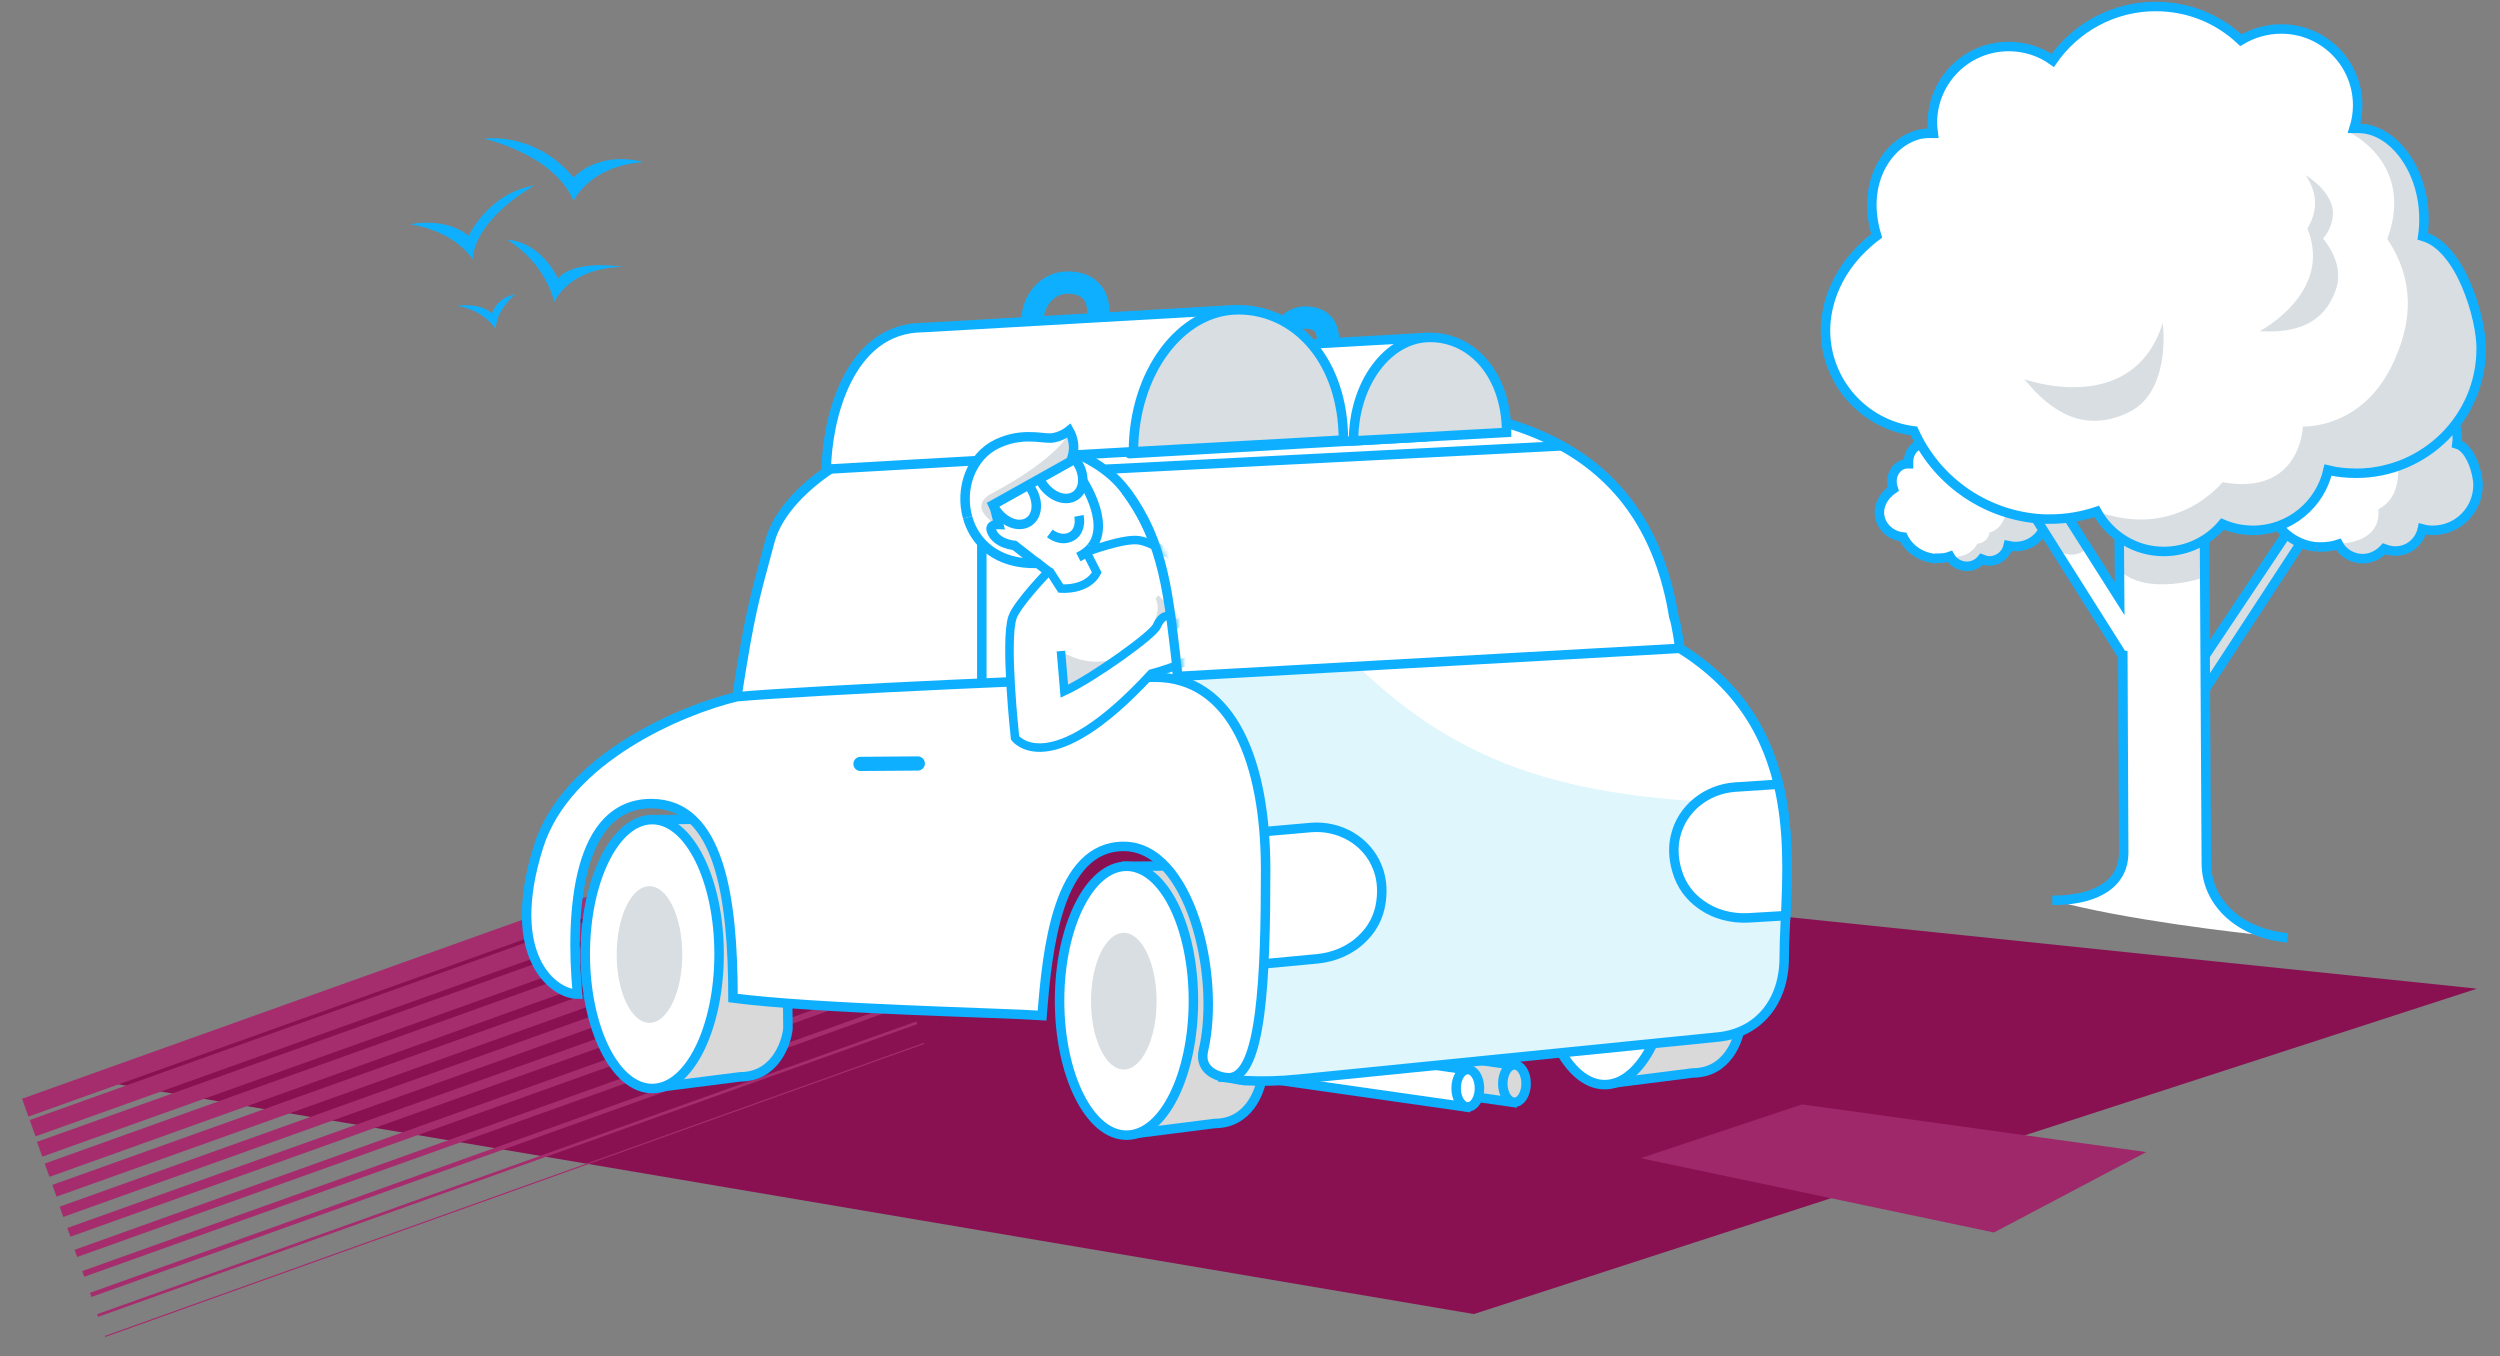 <svg width="448" height="243" viewBox="0 0 448 243" fill="none" xmlns="http://www.w3.org/2000/svg">
<rect x="0" y="0" width="448" height="243" fill="#808080" stroke="none"/>
<g clip-path="url(#clip0_964_5822)">
<path d="M264.117 235.479L443.875 177.166L145.756 146.184L16.492 193.52L264.117 235.479Z" fill="#891152"/>
<path d="M18.831 239.495L165.601 186.967" stroke="#A52D6E" stroke-width="0.212" stroke-miterlimit="10"/>
<path d="M17.494 235.738L164.28 183.288" stroke="#A52D6E" stroke-width="0.502" stroke-miterlimit="10"/>
<path d="M16.252 232.043L162.944 179.531" stroke="#A52D6E" stroke-width="0.792" stroke-miterlimit="10"/>
<path d="M14.916 228.285L161.623 175.852" stroke="#A52D6E" stroke-width="1.082" stroke-miterlimit="10"/>
<path d="M13.596 224.607L160.287 172.094" stroke="#A52D6E" stroke-width="1.372" stroke-miterlimit="10"/>
<path d="M12.338 220.833L158.967 168.415" stroke="#A52D6E" stroke-width="1.661" stroke-miterlimit="10"/>
<path d="M11.018 217.154L157.63 164.658" stroke="#A52D6E" stroke-width="1.951" stroke-miterlimit="10"/>
<path d="M9.76 213.381L156.31 160.979" stroke="#A52D6E" stroke-width="2.241" stroke-miterlimit="10"/>
<path d="M8.44 209.702L154.973 157.221" stroke="#A52D6E" stroke-width="2.531" stroke-miterlimit="10"/>
<path d="M7.103 205.944L153.653 153.543" stroke="#A52D6E" stroke-width="2.82" stroke-miterlimit="10"/>
<path d="M5.846 202.171L152.317 149.785" stroke="#A52D6E" stroke-width="3.11" stroke-miterlimit="10"/>
<path d="M4.525 198.492L150.996 146.106" stroke="#A52D6E" stroke-width="3.4" stroke-miterlimit="10"/>
<path d="M384.61 206.449L322.934 197.906L294.013 207.551L357.313 220.862L384.61 206.449Z" fill="#9E2869"/>
<path d="M203.075 203.18L217.669 201.327C223.739 201.327 225.885 195.579 226.2 192.705C226.2 166.722 221.956 156.846 219.486 155.156H212.249L201.867 155.237L203.075 203.18Z" fill="#D9D9D9" stroke="#0FAFFF" stroke-width="1.7" stroke-miterlimit="10"/>
<path d="M201.867 203.422C195.245 203.422 189.876 192.635 189.876 179.329C189.876 166.023 195.245 155.237 201.867 155.237C208.49 155.237 213.859 166.023 213.859 179.329C213.859 192.635 208.49 203.422 201.867 203.422Z" fill="white" stroke="#0FAFFF" stroke-width="1.7" stroke-miterlimit="10"/>
<path d="M201.384 191.658C198.14 191.658 195.509 186.174 195.509 179.41C195.509 172.646 198.14 167.162 201.384 167.162C204.629 167.162 207.259 172.646 207.259 179.41C207.259 186.174 204.629 191.658 201.384 191.658Z" fill="#D8DEE2"/>
<path d="M288.77 194.122L303.364 192.269C309.434 192.269 311.58 186.521 311.895 183.647C311.895 157.663 307.651 147.787 305.181 146.098H297.944L287.562 146.178L288.77 194.122Z" fill="#D9D9D9" stroke="#0FAFFF" stroke-width="1.7" stroke-miterlimit="10"/>
<path d="M287.562 194.364C280.94 194.364 275.571 183.577 275.571 170.271C275.571 156.965 280.94 146.178 287.562 146.178C294.185 146.178 299.554 156.965 299.554 170.271C299.554 183.577 294.185 194.364 287.562 194.364Z" fill="white" stroke="#0FAFFF" stroke-width="1.7" stroke-miterlimit="10"/>
<path d="M287.079 182.599C283.835 182.599 281.205 177.116 281.205 170.351C281.205 163.587 283.835 158.104 287.079 158.104C290.324 158.104 292.954 163.587 292.954 170.351C292.954 177.116 290.324 182.599 287.079 182.599Z" fill="#D8DEE2"/>
<path d="M118.076 194.819L132.67 192.965C138.741 192.965 140.887 187.218 141.201 184.344C141.201 158.36 136.958 148.484 134.488 146.794H127.251L116.869 146.875L118.076 194.819Z" fill="#D9D9D9" stroke="#0FAFFF" stroke-width="1.7" stroke-miterlimit="10"/>
<path d="M116.869 195.06C110.246 195.06 104.878 184.274 104.878 170.968C104.878 157.662 110.246 146.875 116.869 146.875C123.492 146.875 128.86 157.662 128.86 170.968C128.86 184.274 123.492 195.06 116.869 195.06Z" fill="white" stroke="#0FAFFF" stroke-width="1.7" stroke-miterlimit="10"/>
<path d="M116.386 183.296C113.141 183.296 110.511 177.813 110.511 171.048C110.511 164.284 113.141 158.8 116.386 158.8C119.631 158.8 122.261 164.284 122.261 171.048C122.261 177.813 119.631 183.296 116.386 183.296Z" fill="#D8DEE2"/>
<path d="M234.972 73.169L166.188 77.463L167.581 130.071H283.235L301.022 116.183C301.022 116.183 300.439 111.689 299.956 110.561C295.086 80.32 271.042 70.495 234.972 73.169Z" fill="white"/>
<path d="M166.188 77.463L165.338 77.485C165.326 77.028 165.678 76.643 166.135 76.614L166.188 77.463ZM234.972 73.169L235.035 74.017L235.025 74.018L234.972 73.169ZM299.956 110.561L299.174 110.895L299.133 110.799L299.117 110.696L299.956 110.561ZM301.022 116.183L301.865 116.074L301.927 116.555L301.545 116.853L301.022 116.183ZM167.581 130.071V130.921H166.754L166.732 130.094L167.581 130.071ZM283.235 130.071L283.758 130.741L283.527 130.921H283.235V130.071ZM166.188 77.463L166.135 76.614L234.919 72.321L234.972 73.169L235.025 74.018L166.241 78.311L166.188 77.463ZM234.972 73.169L234.909 72.322C253.011 70.979 268.228 72.76 279.563 78.771C290.951 84.811 298.323 95.071 300.795 110.425L299.956 110.561L299.117 110.696C296.72 95.809 289.635 86.037 278.766 80.272C267.843 74.48 253.003 72.685 235.035 74.017L234.972 73.169ZM299.956 110.561L300.737 110.226C300.895 110.595 301.036 111.164 301.158 111.739C301.284 112.338 301.405 113.02 301.509 113.658C301.613 114.298 301.702 114.901 301.765 115.344C301.796 115.566 301.821 115.748 301.838 115.874C301.847 115.938 301.854 115.987 301.858 116.021C301.86 116.038 301.862 116.051 301.863 116.06C301.864 116.065 301.864 116.068 301.865 116.07C301.865 116.071 301.865 116.072 301.865 116.073C301.865 116.073 301.865 116.073 301.865 116.074C301.865 116.074 301.865 116.074 301.865 116.074C301.865 116.074 301.865 116.074 301.022 116.183C300.179 116.293 300.179 116.293 300.179 116.293C300.179 116.293 300.179 116.293 300.179 116.293C300.179 116.293 300.179 116.292 300.179 116.292C300.179 116.292 300.179 116.291 300.179 116.29C300.179 116.288 300.178 116.285 300.178 116.281C300.177 116.273 300.175 116.26 300.173 116.244C300.168 116.212 300.162 116.164 300.154 116.102C300.137 115.978 300.113 115.8 300.082 115.583C300.02 115.148 299.933 114.557 299.831 113.932C299.729 113.306 299.613 112.653 299.495 112.091C299.371 111.506 299.258 111.091 299.174 110.895L299.956 110.561ZM166.188 77.463L167.038 77.44L168.431 130.049L167.581 130.071L166.732 130.094L165.338 77.485L166.188 77.463ZM167.581 130.071V129.221H283.235V130.071V130.921H167.581V130.071ZM283.235 130.071L282.712 129.401L300.499 115.513L301.022 116.183L301.545 116.853L283.758 130.741L283.235 130.071Z" fill="#0FAFFF"/>
<path d="M198.236 84.082L279.751 79.901" stroke="#0FAFFF" stroke-width="1.7" stroke-miterlimit="10" stroke-linecap="round"/>
<path d="M235.859 185.815L270.973 190.832V197.522L235.859 192.505V185.815Z" fill="#D9D9D9" stroke="#0FAFFF" stroke-width="1.7" stroke-miterlimit="10"/>
<ellipse cx="271.391" cy="194.177" rx="2.09" ry="3.345" fill="#D9D9D9" stroke="#0FAFFF" stroke-width="1.7" stroke-miterlimit="10"/>
<path d="M227.498 186.651L262.612 191.668V198.358L227.498 193.341V186.651Z" fill="white" stroke="#0FAFFF" stroke-width="1.7" stroke-miterlimit="10"/>
<ellipse cx="263.03" cy="195.013" rx="2.09" ry="3.345" fill="white" stroke="#0FAFFF" stroke-width="1.7" stroke-miterlimit="10"/>
<path d="M319.737 171.568C319.737 156.898 325.037 131.116 301.022 116.183L208.339 121.361L219.138 156.55V193.002C219.702 193.002 222.036 193.566 223.001 193.647C226.14 193.808 229.359 193.727 232.498 193.405L307.907 185.831C315.069 185.105 319.737 179.544 319.737 171.568Z" fill="white"/>
<path d="M307.907 185.831C315.069 185.105 319.737 179.544 319.737 171.568C319.737 164.241 321.059 154.142 319.391 144.007C281.71 144.007 261.985 137.388 243.174 119.271L208.339 121.361L219.138 156.55V193.002C219.702 193.002 222.036 193.566 223.001 193.647C226.14 193.808 229.359 193.727 232.498 193.405L307.907 185.831Z" fill="#DEF6FC"/>
<path d="M319.737 171.568C319.737 156.898 325.037 131.116 301.022 116.183L208.339 121.361L219.138 156.55V193.002C219.702 193.002 222.036 193.566 223.001 193.647C226.14 193.808 229.359 193.727 232.498 193.405L307.907 185.831C315.069 185.105 319.737 179.544 319.737 171.568Z" stroke="#0FAFFF" stroke-width="1.7"/>
<path fill-rule="evenodd" clip-rule="evenodd" d="M318.695 140.535L310.925 141.047C305.845 141.411 301.417 144.853 300.253 149.823C299.807 151.666 299.839 153.763 300.51 156.035C301.328 158.876 302.974 160.768 304.716 162.018C307.169 163.849 310.289 164.648 313.352 164.478L319.988 164.084C320.314 157.01 320.636 148.682 318.695 140.535Z" fill="white"/>
<path d="M310.925 141.047L310.869 140.199L310.864 140.199L310.925 141.047ZM318.695 140.535L319.522 140.338L319.355 139.64L318.639 139.687L318.695 140.535ZM300.253 149.823L301.08 150.023L301.081 150.017L300.253 149.823ZM300.51 156.035L301.326 155.8L301.325 155.795L300.51 156.035ZM304.716 162.018L305.225 161.337L305.218 161.332L305.212 161.328L304.716 162.018ZM313.352 164.478L313.399 165.327L313.403 165.327L313.352 164.478ZM319.988 164.084L320.038 164.933L320.801 164.887L320.837 164.123L319.988 164.084ZM310.925 141.047L310.981 141.895L318.751 141.383L318.695 140.535L318.639 139.687L310.869 140.199L310.925 141.047ZM300.253 149.823L301.081 150.017C302.151 145.444 306.24 142.235 310.986 141.895L310.925 141.047L310.864 140.199C305.45 140.587 300.682 144.262 299.426 149.629L300.253 149.823ZM300.51 156.035L301.325 155.795C300.693 153.654 300.671 151.71 301.079 150.023L300.253 149.823L299.427 149.623C298.944 151.623 298.984 153.871 299.695 156.276L300.51 156.035ZM304.716 162.018L305.212 161.328C303.6 160.171 302.084 158.429 301.326 155.8L300.51 156.035L299.693 156.271C300.572 159.322 302.349 161.365 304.221 162.709L304.716 162.018ZM313.352 164.478L313.305 163.629C310.413 163.79 307.496 163.033 305.225 161.337L304.716 162.018L304.208 162.699C306.841 164.665 310.165 165.506 313.399 165.327L313.352 164.478ZM319.988 164.084L319.937 163.236L313.302 163.63L313.352 164.478L313.403 165.327L320.038 164.933L319.988 164.084ZM319.988 164.084L320.837 164.123C321.163 157.059 321.495 148.617 319.522 140.338L318.695 140.535L317.868 140.732C319.778 148.748 319.466 156.961 319.139 164.045L319.988 164.084Z" fill="#0FAFFF"/>
<path d="M220.566 173.275L236.084 171.817C239.137 171.519 242.1 170.253 244.244 168.07C245.775 166.569 247.114 164.448 247.49 161.516C247.807 159.168 247.519 157.091 246.797 155.338C244.89 150.603 239.99 147.876 234.913 148.29L225.013 149.156" fill="white"/>
<path d="M220.566 173.275L236.084 171.817C239.137 171.519 242.1 170.253 244.244 168.07C245.775 166.569 247.114 164.448 247.49 161.516C247.807 159.168 247.519 157.091 246.797 155.338C244.89 150.603 239.99 147.876 234.913 148.29L225.013 149.156" stroke="#0FAFFF" stroke-width="1.7" stroke-miterlimit="10"/>
<path d="M201.72 87.915C208.687 97.321 209.384 106.38 211.125 122.058C183.954 128.213 130.098 137.388 132.049 124.845C134.488 109.167 135.184 107.425 137.971 96.973C140.758 86.521 157.827 77.114 167.93 77.114C178.032 77.114 194.753 78.508 201.72 87.915Z" fill="white" stroke="#0FAFFF" stroke-width="1.7" stroke-miterlimit="10"/>
<path d="M175.942 77.811L175.942 122.406" stroke="#0FAFFF" stroke-width="1.7" stroke-miterlimit="10" stroke-linecap="round"/>
<path d="M226.801 155.853C226.801 175.015 226.105 193.132 220.183 193.132C218.673 193.132 214.777 192.056 215.654 188.254C218.789 174.666 213.216 151.672 201.372 151.672C189.528 151.672 187.67 170.021 186.741 181.983C180.47 181.518 146.123 180.798 131.352 178.847C131.352 160.73 128.914 144.007 116.722 144.007C103.484 144.007 102.091 163.169 103.484 178.15C99.304 178.15 90.247 171.531 96.517 151.672C101.533 135.785 122.295 127.168 132.049 124.845C145.403 123.684 195.798 121.361 206.945 121.361C220.879 121.361 226.801 136.691 226.801 155.853Z" fill="white" stroke="#0FAFFF" stroke-width="1.7"/>
<path d="M154.2 136.893L164.467 136.815" stroke="#0FAFFF" stroke-width="2.55" stroke-miterlimit="10" stroke-linecap="round"/>
<path d="M237.978 60.971C237.978 58.166 236.439 56.907 233.914 56.907C231.389 56.907 229.342 59.182 229.342 61.988" stroke="#0FAFFF" stroke-width="4" stroke-miterlimit="10" stroke-linecap="round" stroke-linejoin="round"/>
<path d="M255.758 78.246V60.463L215.117 62.786C205.16 62.786 202.501 75.125 202.417 81.295L255.758 78.246Z" fill="white" stroke="#0FAFFF" stroke-width="1.7" stroke-miterlimit="10" stroke-linejoin="round"/>
<path d="M256.266 60.463C248.691 60.463 242.55 68.766 242.55 79.008L269.983 77.484C269.983 67.242 263.842 60.463 256.266 60.463Z" fill="#D8DEE2" stroke="#0FAFFF" stroke-width="1.7" stroke-miterlimit="10"/>
<path d="M196.843 56.21C196.843 52.362 194.732 50.636 191.269 50.636C187.806 50.636 184.999 53.755 184.999 57.604" stroke="#0FAFFF" stroke-width="4" stroke-miterlimit="10" stroke-linecap="round" stroke-linejoin="round"/>
<path d="M221.228 79.901V55.513L165.491 58.699C151.836 58.699 148.19 75.621 148.073 84.082L221.228 79.901Z" fill="white" stroke="#0FAFFF" stroke-width="1.7" stroke-miterlimit="10" stroke-linejoin="round"/>
<path d="M221.924 55.513C211.535 55.513 203.113 66.9 203.113 80.947L240.736 78.856C240.736 64.81 232.314 55.513 221.924 55.513Z" fill="#D8DEE2" stroke="#0FAFFF" stroke-width="1.7" stroke-miterlimit="10"/>
<mask id="mask0_964_5822" style="mask-type:alpha" maskUnits="userSpaceOnUse" x="131" y="70" width="82" height="68">
<path d="M201.661 87.806C208.66 97.188 209.389 106.244 211.186 121.916C201.411 124.167 204.224 133.337 191.379 135.227C168.552 138.586 130.906 133.014 132.126 124.983C134.508 109.297 135.199 107.552 137.949 97.091C140.698 86.629 157.733 77.162 167.834 77.126C172.309 77.11 185.501 70.368 191.154 71.47C198.263 72.856 197.761 82.579 201.661 87.806Z" fill="white" stroke="#009FE3" stroke-width="1.7" stroke-miterlimit="10"/>
</mask>
<g mask="url(#mask0_964_5822)">
<path d="M188.138 102.262C188.138 102.262 181.302 109.865 181.183 111.574C181.065 113.284 180.93 130.008 182.614 131.212C184.297 132.417 197.27 132.232 206.307 120.54L219.881 117.008L218.463 105.375L204.809 97.155L194.542 98.342L188.138 102.262Z" fill="white"/>
<path d="M190.128 101.661C184.741 104.403 177.807 101.581 174.639 95.358C171.472 89.135 173.271 81.867 178.657 79.124C180.837 78.014 183.271 77.816 185.606 78.386C186.493 78.602 190.482 78.092 191.525 77.74C192.753 78.493 191.511 81.67 192.238 82.267C193.683 83.453 193.215 83.6 194.146 85.427C197.313 91.65 195.514 98.919 190.128 101.661Z" fill="white"/>
<path d="M188.105 102.361L190.099 105.469C190.099 105.469 194.764 105.897 196.545 102.599L194.678 98.932" fill="white"/>
<path d="M188.105 102.361L190.099 105.469C190.099 105.469 194.764 105.897 196.545 102.599L194.678 98.932" stroke="#0FAFFF" stroke-width="1.53" stroke-miterlimit="10"/>
<path d="M194.744 98.899C194.744 98.899 201.52 96.356 204.15 96.831C208.555 97.557 214.957 103.786 214.957 103.786C216.239 105.059 218.811 110.043 218.845 119.799" stroke="#0FAFFF" stroke-width="1.53" stroke-miterlimit="10"/>
<path d="M190.119 116.672C190.119 116.672 194.971 120.056 200.338 117.819L190.83 123.731L190.119 116.672Z" fill="#D8DEE2"/>
<path d="M207.053 107.227L207.607 106.697L212.007 111.136L210.763 111.604L208.85 110.434L204.646 114.471C204.646 114.471 208.752 110.567 207.053 107.227Z" fill="#D8DEE2"/>
<path d="M190.119 116.672L190.732 123.863C195.934 121.463 206.61 113.801 207.288 112.219C208.676 109.121 210.362 110.654 210.208 111.969C210.115 112.758 213.079 109.683 214.341 111.514C215.27 112.855 215.444 114.168 215.683 115.284C216.263 118.204 206.335 120.702 206.335 120.702C188.036 140.572 181.899 132.236 181.899 132.236C181.899 132.236 179.994 114.901 181.438 110.62C182.306 108.117 188.039 102.23 188.039 102.23" stroke="#0FAFFF" stroke-width="1.53" stroke-miterlimit="10"/>
<path d="M191.626 77.564C191.626 77.564 189.789 82.045 177.396 88.601C177.004 88.801 176.45 89.331 176.157 89.727C175.606 90.585 175.552 92.097 178.521 94.048L178.228 90.074L192.088 82.194C192.121 82.259 193.012 78.508 191.626 77.564Z" fill="#D8DEE2"/>
<path d="M188.371 102.721C187.678 102.331 186.687 101.516 185.994 100.962" stroke="#0FAFFF" stroke-width="1.7" stroke-miterlimit="10"/>
<path d="M195.558 98.072C195.005 98.766 194.222 99.33 193.241 99.829" stroke="#0FAFFF" stroke-width="1.7" stroke-miterlimit="10"/>
<path d="M193.59 85.469C193.59 85.469 199.266 93.546 195.558 98.072" stroke="#0FAFFF" stroke-width="1.7" stroke-miterlimit="10"/>
<path d="M188.119 95.592C189.176 96.374 190.426 96.727 191.474 96.358C192.981 95.921 193.723 94.306 193.348 92.436" stroke="#0FAFFF" stroke-width="1.7" stroke-miterlimit="10"/>
<path d="M173.39 92.702C174.639 97.261 178.674 101.143 185.83 100.964C185.83 100.964 185.895 100.93 185.862 100.865C185.4 100.605 183.682 99.171 181.8 97.738C181.8 97.738 178.548 97.497 177.676 95.138C177.207 93.892 178.98 93.979 178.98 93.979L178.168 90.764" stroke="#0FAFFF" stroke-width="1.7" stroke-miterlimit="10"/>
<path d="M191.862 82.721C191.862 82.721 192.024 82.391 192.183 81.733C192.631 80.186 192.355 78.512 191.59 77.17C191.59 77.17 190.024 78.462 188.153 78.507C186.347 78.52 182.958 77.524 178.706 79.524C173.93 81.791 171.972 87.652 173.39 92.702" stroke="#0FAFFF" stroke-width="1.7" stroke-miterlimit="10"/>
<path d="M186.272 85.814C187.44 88.27 189.946 89.797 191.944 89.193C193.942 88.588 194.613 86.185 193.511 83.695C193.244 83.171 193.011 82.713 192.614 82.256L177.936 90.47C179.104 92.927 181.61 94.454 183.608 93.849C185.606 93.244 186.277 90.841 185.175 88.351C184.908 87.827 184.675 87.369 184.278 86.912" fill="white"/>
<path d="M186.272 85.814C187.44 88.27 189.946 89.797 191.944 89.193C193.942 88.588 194.613 86.185 193.511 83.695C193.244 83.171 193.011 82.713 192.614 82.256L177.936 90.47C179.104 92.927 181.61 94.454 183.608 93.849C185.606 93.244 186.277 90.841 185.175 88.351C184.908 87.827 184.675 87.369 184.278 86.912" stroke="#0FAFFF" stroke-width="1.7" stroke-miterlimit="10"/>
<path d="M211.188 121.918C209.392 106.246 208.663 97.19 201.665 87.808" stroke="#0FAFFF" stroke-width="1.7" stroke-miterlimit="10"/>
</g>
<path d="M342.5 81L344 78.5L370 92L379.5 106.5V97.5L380 96.5H395V118L408.5 97.5L409.5 94L415 83.5L440 76.5V79L442 80.5L444 85V89L442 92L439 94L434.5 94.5L431.5 98H427.5L426.5 99L423 100L420 99L419 97.5H417.5L415 98L412 97.5L395.5 122.5V155C395.5 164.182 404.038 167.387 408.865 167.941C409.083 167.961 409.295 167.981 409.5 168C409.297 167.985 409.085 167.966 408.865 167.941C400.035 167.102 380.601 164.742 368.5 161.5C378.9 161.1 380.833 155.667 380.5 153V118L366.5 96H366L363.5 97.5H360.5L359.5 99L357 100.5H354.5L351.5 101.5L350 100H349L344.5 99.5L342.5 98L341 96.5L337.5 94.5L337 93V90.5L338.5 88.5L339 87L339.5 84.5L342 83.5L342.5 81Z" fill="white"/>
<path d="M395.293 116.63L409.618 95.841L412.435 97.695L395.374 122.835L395.293 116.63Z" fill="#D8DEE2"/>
<path d="M359.48 91.893C359.48 91.893 358.997 94.794 356.502 95.439C356.502 95.439 356.422 97.131 354.329 97.453C354.329 97.453 353.122 100.193 349.42 99.709C349.42 99.709 352.72 102.771 355.134 100.273C355.134 100.273 358.595 101.724 359.882 97.856C359.882 97.856 365.757 98.017 366.16 95.277L365.355 92.779L359.48 91.893Z" fill="#D8DEE2"/>
<path d="M426.197 91.249C431.509 88.589 429.336 80.693 429.336 80.693L439.235 75.052L440.039 79.484C440.039 79.484 451.95 92.618 433.843 94.794C433.843 94.794 432.152 100.112 426.841 98.339C426.841 98.339 422.334 102.852 418.632 97.453C418.632 97.453 426.841 97.695 426.197 91.249Z" fill="#D8DEE2"/>
<path d="M404.87 91.571C405.594 91.974 406.319 92.215 407.123 92.296C408.572 95.439 411.55 97.695 415.171 98.017" stroke="#0FAFFF" stroke-width="1.7" stroke-miterlimit="10"/>
<path d="M415.171 98.017C415.413 98.017 415.735 98.017 415.976 98.017C417.022 98.017 418.069 97.856 419.034 97.534C419.839 99.064 421.529 100.112 423.38 100.112C424.909 100.112 426.277 99.387 427.243 98.339C427.887 98.581 428.531 98.742 429.255 98.742C431.67 98.742 433.601 97.05 434.084 94.794C434.647 94.955 435.291 95.036 435.935 95.036C440.442 95.036 444.063 91.41 444.063 86.897C444.063 84.883 442.776 80.29 440.281 79.565C440.764 75.858 438.591 72.555 436.096 72.555C436.015 72.555 435.935 72.555 435.854 72.555C436.015 72.071 436.096 71.588 436.096 71.104C436.096 70.379 435.935 69.734 435.694 69.17" stroke="#0FAFFF" stroke-width="1.7" stroke-miterlimit="10"/>
<path d="M344.269 79.484C342.982 79.968 342.016 81.176 342.016 82.627C342.016 82.788 342.016 82.949 342.016 83.11C341.936 83.11 341.855 83.11 341.775 83.11C340.165 83.11 338.394 84.963 339.28 87.623C337.268 88.992 336.785 90.765 336.785 91.812C336.785 94.069 338.636 96.003 341.05 96.244C342.096 98.42 344.35 99.951 347.006 100.112" stroke="#0FAFFF" stroke-width="1.7" stroke-miterlimit="10"/>
<path d="M346.764 100.031C346.925 100.031 347.167 100.031 347.328 100.031C348.052 100.031 348.776 99.951 349.42 99.709C349.983 100.757 351.191 101.482 352.478 101.482C353.525 101.482 354.49 100.998 355.134 100.193C355.536 100.354 356.019 100.515 356.502 100.515C358.192 100.515 359.56 99.306 359.882 97.775C360.285 97.856 360.687 97.936 361.17 97.936C364.309 97.936 366.804 95.439 366.804 92.296" stroke="#0FAFFF" stroke-width="1.7" stroke-miterlimit="10"/>
<path d="M365.113 92.941C365.838 93.021 366.643 93.021 367.367 93.021C370.264 93.021 373.081 92.538 375.737 91.651C378.071 95.922 382.577 98.823 387.728 98.823C391.993 98.823 395.776 96.889 398.271 93.908C399.961 94.633 401.812 95.036 403.743 95.036C410.343 95.036 415.815 90.362 417.183 84.238C418.793 84.641 420.483 84.802 422.254 84.802C434.567 84.802 444.627 74.811 444.627 62.482C444.627 57.003 441.005 44.272 434.164 42.338C435.613 32.105 429.497 22.999 422.575 22.999C422.334 22.999 422.093 22.999 421.851 22.999C422.254 21.71 422.495 20.34 422.495 18.89C422.495 11.315 416.379 5.192 408.814 5.192C406.158 5.192 403.743 5.917 401.57 7.206C397.547 3.419 392.235 1.163 386.279 1.163C378.634 1.163 371.874 5.03 367.85 10.832C365.596 9.22 362.86 8.334 359.963 8.334C352.398 8.334 346.281 14.458 346.281 22.032C346.281 22.677 346.362 23.241 346.442 23.886C346.201 23.886 345.879 23.886 345.638 23.886C339.763 23.886 333.002 31.46 336.302 42.257C328.817 47.898 327.127 54.989 327.127 59.179C327.127 68.445 334.049 76.1 342.982 77.228C346.845 85.85 355.215 92.054 365.113 92.941Z" fill="white"/>
<path d="M428.45 65.867C422.817 76.986 412.677 76.422 412.677 76.422C412.677 76.422 412.355 88.912 398.271 86.414C398.271 86.414 390.142 96.728 376.059 91.732C376.059 91.732 384.509 106.478 397.627 93.585C397.627 93.585 411.389 99.226 417.022 83.916C417.022 83.916 457.02 88.428 439.557 46.528C439.074 45.4 434.084 43.708 434.084 42.257C433.843 32.185 429.819 23.322 420.724 23.563C420.724 23.563 432.877 29.043 427.807 42.821C432.555 49.912 432.635 57.567 428.45 65.867Z" fill="#D8DEE2"/>
<path d="M379.841 96.244C379.841 96.244 387.406 101.643 394.649 96.969L394.891 103.496C394.891 103.496 384.75 107.042 379.6 102.046L379.841 96.244Z" fill="#D8DEE2"/>
<path d="M368.413 98.501C368.413 98.501 372.035 100.918 374.288 97.775L371.069 92.538L365.435 92.618L368.413 98.501Z" fill="#D8DEE2"/>
<path d="M395.052 96.889L395.374 154.758C395.454 162.09 401.731 167.328 409.94 168.053" stroke="#0FAFFF" stroke-width="1.7" stroke-miterlimit="10"/>
<path d="M370.586 92.699L379.841 107.283L379.761 96.244" stroke="#0FAFFF" stroke-width="1.7" stroke-miterlimit="10"/>
<path d="M380.163 117.195L364.791 92.86" stroke="#0FAFFF" stroke-width="1.7" stroke-miterlimit="10"/>
<path d="M367.769 161.342C376.496 161.342 380.565 157.8 380.565 152.842L380.404 116.63" stroke="#0FAFFF" stroke-width="1.7" stroke-miterlimit="10"/>
<path d="M365.113 92.941C365.838 93.021 366.643 93.021 367.367 93.021C370.264 93.021 373.081 92.538 375.737 91.651C378.071 95.922 382.577 98.823 387.728 98.823C391.993 98.823 395.776 96.889 398.271 93.908C399.961 94.633 401.812 95.036 403.743 95.036C410.343 95.036 415.815 90.362 417.183 84.238C418.793 84.641 420.483 84.802 422.254 84.802C434.567 84.802 444.627 74.811 444.627 62.482C444.627 57.003 441.005 44.272 434.164 42.338C435.613 32.105 429.497 22.999 422.575 22.999C422.334 22.999 422.093 22.999 421.851 22.999C422.254 21.71 422.495 20.34 422.495 18.89C422.495 11.315 416.379 5.192 408.814 5.192C406.158 5.192 403.743 5.917 401.57 7.206C397.547 3.419 392.235 1.163 386.279 1.163C378.634 1.163 371.874 5.03 367.85 10.832C365.596 9.22 362.86 8.334 359.963 8.334C352.398 8.334 346.281 14.458 346.281 22.032C346.281 22.677 346.362 23.241 346.442 23.886C346.201 23.886 345.879 23.886 345.638 23.886C339.763 23.886 333.002 31.46 336.302 42.257C328.817 47.898 327.127 54.989 327.127 59.179C327.127 68.445 334.049 76.1 342.982 77.228C346.845 85.85 355.215 92.054 365.113 92.941Z" stroke="#0FAFFF" stroke-width="1.7" stroke-miterlimit="10"/>
<path d="M362.78 67.962C362.78 67.962 382.175 74.972 387.567 57.889C387.567 57.889 389.257 70.379 381.209 74.005C373.725 77.47 367.769 74.166 362.78 67.962Z" fill="#D8DEE2"/>
<path d="M416.298 42.741C417.022 41.935 417.586 40.887 417.908 39.518C419.115 34.844 413.159 31.379 413.159 31.379C415.493 34.844 415.091 37.825 413.884 40.243C413.723 40.485 413.642 40.726 413.481 40.968C413.964 42.096 414.206 43.144 414.367 44.191C415.735 53.699 404.951 59.34 404.951 59.34C411.389 59.743 416.54 58.05 418.632 51.765C419.759 48.301 418.149 45.078 416.298 42.741Z" fill="#D8DEE2"/>
<path d="M409.779 95.6L395.293 117.275" stroke="#0FAFFF" stroke-width="1.7" stroke-miterlimit="10"/>
<path d="M395.132 123.56L412.355 97.211" stroke="#0FAFFF" stroke-width="1.7" stroke-miterlimit="10"/>
<path d="M73.526 40.184C73.526 40.184 79.796 38.79 83.976 42.274C83.976 42.274 87.46 34.609 95.82 33.216C95.82 33.216 85.37 38.79 84.673 46.455C84.673 46.455 81.886 41.577 73.526 40.184Z" fill="#0FAFFF"/>
<path d="M90.943 42.971C90.943 42.971 96.517 42.971 100.001 49.939C100.001 49.939 102.091 46.455 111.845 47.848C111.845 47.848 102.941 47.34 99.304 54.12C99.304 54.12 98.092 47.528 90.943 42.971Z" fill="#0FAFFF"/>
<path d="M115.328 29.035C105.574 29.732 102.787 36.003 102.787 36.003C99.304 27.641 86.763 24.854 86.763 24.854C86.763 24.854 95.82 23.46 102.787 31.822C102.787 31.822 106.968 26.944 115.328 29.035Z" fill="#0FAFFF"/>
<path d="M81.886 54.816C81.886 54.816 86.067 54.12 88.157 56.21C88.157 56.21 88.853 53.423 92.337 52.726C92.337 52.726 88.853 55.513 88.853 58.997C88.853 58.997 86.763 55.513 81.886 54.816Z" fill="#0FAFFF"/>
</g>
<defs>
<clipPath id="clip0_964_5822">
<rect width="448" height="243" fill="white"/>
</clipPath>
</defs>
</svg>
